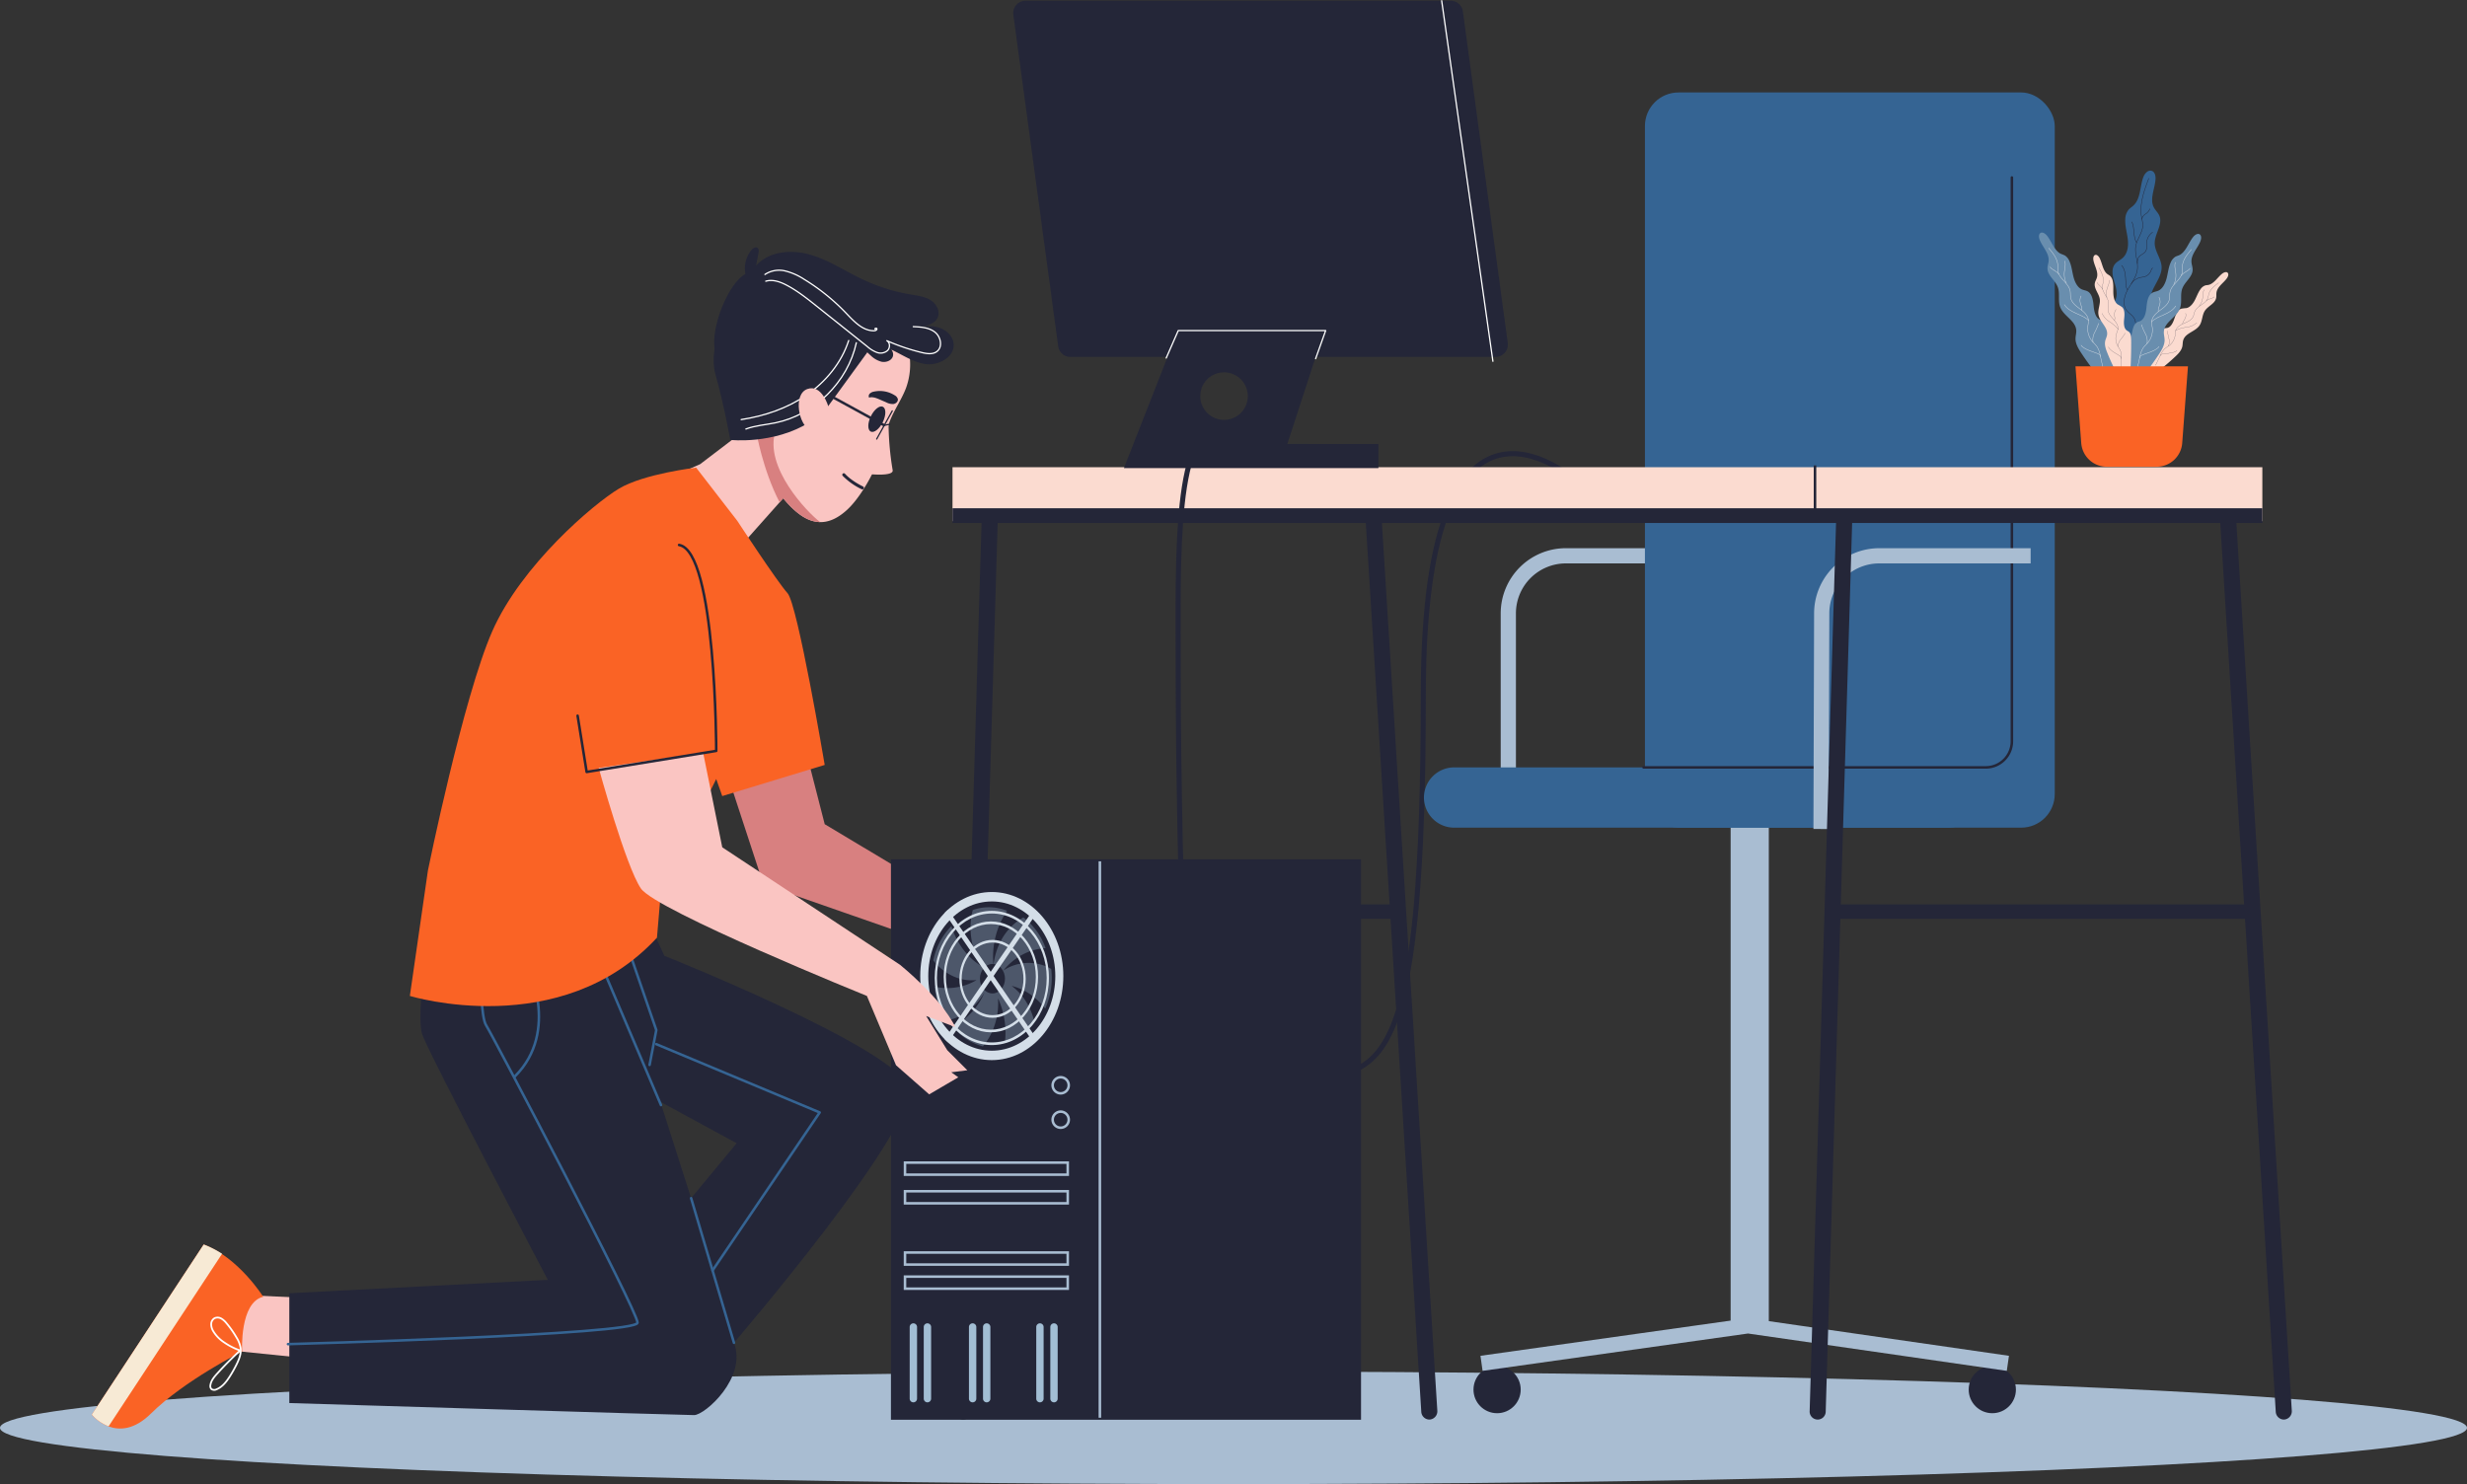 <svg xmlns="http://www.w3.org/2000/svg" width="1284.164" height="772.596" viewBox="0 0 1284.164 772.596"><rect x="0" y="0" width="1284.164" height="772.596" fill="#333333" stroke="none"/><g id="Group_144" data-name="Group 144" transform="translate(-1595.735 -1419.668)"><g id="Group_124" data-name="Group 124" transform="translate(1595.735 1420.041)"><ellipse id="Ellipse_54" data-name="Ellipse 54" cx="642.082" cy="29.281" rx="642.082" ry="29.281" transform="translate(0 713.662)" fill="#a9bdd2"></ellipse><g id="Group_123" data-name="Group 123" transform="translate(47.779)"><path id="Path_245" data-name="Path 245" d="M1875.349,1664.9l10.457,40.784,76.862,46.012,30.849,1.569,8.889,7.843-17.255,11.5-8.889,10.457-18.823-9.935-103.528-36.078-19.869-60.653Z" transform="translate(-1504.293 -1276.992)" fill="#d88080"></path><g id="Group_119" data-name="Group 119" transform="translate(415.986)"><path id="Path_246" data-name="Path 246" d="M2026.438,1892.993c38.693,0,58.562-10.458,58.562-198.689s82.613-108.758,82.613-108.758" transform="translate(-1807.88 -1333.083)" fill="none" stroke="#242638" stroke-miterlimit="10" stroke-width="2.63"></path><g id="Group_99" data-name="Group 99" transform="translate(277.445 47.755)"><path id="Path_247" data-name="Path 247" d="M2200.091,1602.448h-78.78a29.98,29.98,0,0,0-29.978,29.978v110.849" transform="translate(-2047.412 -1361.233)" fill="none" stroke="#a9bdd2" stroke-miterlimit="10" stroke-width="7.921"></path><circle id="Ellipse_55" data-name="Ellipse 55" cx="12.287" cy="12.287" r="12.287" transform="translate(283.57 662.997)" fill="#242638"></circle><circle id="Ellipse_56" data-name="Ellipse 56" cx="12.287" cy="12.287" r="12.287" transform="translate(25.795 662.997)" fill="#242638"></circle><rect id="Rectangle_209" data-name="Rectangle 209" width="19.869" height="285.486" transform="translate(159.65 358.688)" fill="#a9bdd2"></rect><path id="Path_248" data-name="Path 248" d="M2336.546,1671.979H2079.3a15.733,15.733,0,0,0-15.687,15.685h0a15.734,15.734,0,0,0,15.687,15.687h257.25a15.734,15.734,0,0,0,15.688-15.687h0A15.733,15.733,0,0,0,2336.546,1671.979Z" transform="translate(-2063.609 -1320.612)" fill="#356493"></path><rect id="Rectangle_210" data-name="Rectangle 210" width="213.33" height="382.739" rx="17.493" transform="translate(115.032)" fill="#356493"></rect><path id="Path_249" data-name="Path 249" d="M2135.78,1785.228H2313.9a13.594,13.594,0,0,0,13.594-13.594v-293.5" transform="translate(-2021.446 -1433.86)" fill="none" stroke="#242638" stroke-linecap="round" stroke-linejoin="round" stroke-width="1.32"></path><path id="Path_250" data-name="Path 250" d="M2303.194,1602.448h-78.778a29.979,29.979,0,0,0-29.978,29.978l-.348,112.243" transform="translate(-1987.381 -1361.233)" fill="none" stroke="#a9bdd2" stroke-miterlimit="10" stroke-width="7.921"></path><path id="Path_251" data-name="Path 251" d="M2082.532,1875.007l138.734-19.521,135.249,19.521" transform="translate(-2052.554 -1213.404)" fill="none" stroke="#a9bdd2" stroke-miterlimit="10" stroke-width="7.921"></path></g><g id="Group_114" data-name="Group 114" transform="translate(32.046)"><g id="Group_100" data-name="Group 100" transform="translate(446.184 260.736)"><path id="Path_252" data-name="Path 252" d="M2437.138,2062.526a4.274,4.274,0,0,1-4.171-4.1l-29.023-465.036H2212.53l-13.821,464.885a4.185,4.185,0,1,1-8.356-.274l13.938-469.133a4.282,4.282,0,0,1,4.183-4.247h199.389a4.27,4.27,0,0,1,4.174,4.1l29.281,469.132a4.323,4.323,0,0,1-3.9,4.664C2437.322,2062.521,2437.229,2062.526,2437.138,2062.526Z" transform="translate(-2190.351 -1584.625)" fill="#242638"></path><rect id="Rectangle_211" data-name="Rectangle 211" width="218.907" height="7.49" transform="translate(11.848 209.723)" fill="#242638"></rect></g><g id="Group_101" data-name="Group 101" transform="translate(1.398 260.736)"><path id="Path_253" data-name="Path 253" d="M2156.376,2062.526a4.274,4.274,0,0,1-4.171-4.1l-29.023-465.036H1931.767l-13.819,464.885a4.185,4.185,0,1,1-8.357-.274l13.938-469.133a4.282,4.282,0,0,1,4.182-4.247H2127.1a4.27,4.27,0,0,1,4.174,4.1l29.281,469.132a4.324,4.324,0,0,1-3.9,4.664C2156.56,2062.521,2156.467,2062.526,2156.376,2062.526Z" transform="translate(-1909.589 -1584.625)" fill="#242638"></path><rect id="Rectangle_212" data-name="Rectangle 212" width="218.907" height="7.49" transform="translate(11.848 209.723)" fill="#242638"></rect></g><rect id="Rectangle_213" data-name="Rectangle 213" width="681.82" height="28.104" transform="translate(0 242.851)" fill="#fbdbd0"></rect><rect id="Rectangle_214" data-name="Rectangle 214" width="681.82" height="7.669" transform="translate(0 264.223)" fill="#242638"></rect><line id="Line_19" data-name="Line 19" y1="25.098" transform="translate(448.969 241.914)" fill="none" stroke="#242638" stroke-miterlimit="10" stroke-width="1.32"></line><g id="Group_102" data-name="Group 102" transform="translate(31.603)"><path id="Path_254" data-name="Path 254" d="M2156.351,1420.041H1935.09a6.434,6.434,0,0,0-6.376,7.3l23.356,172.576a6.436,6.436,0,0,0,6.376,5.572h221.261a6.433,6.433,0,0,0,6.375-7.3l-23.356-172.576A6.433,6.433,0,0,0,2156.351,1420.041Z" transform="translate(-1928.655 -1420.041)" fill="#242638"></path><path id="Path_255" data-name="Path 255" d="M2050.089,1588.584l19.519-59.956-75.293-2.091-29.281,74.6h132.46v-12.549Zm-32.94-12.549a12.375,12.375,0,1,1,12.374-12.376A12.375,12.375,0,0,1,2017.148,1576.036Z" transform="translate(-1907.401 -1357.825)" fill="#242638"></path><path id="Path_256" data-name="Path 256" d="M2056.7,1543.075l5.229-14.64H1985.2l-6.275,14.292" transform="translate(-1899.287 -1356.716)" fill="none" stroke="#fff" stroke-linecap="round" stroke-linejoin="round" stroke-width="0.66"></path><line id="Line_20" data-name="Line 20" x2="26.666" y2="187.71" transform="translate(223.034 0)" fill="none" stroke="#fff" stroke-linecap="round" stroke-linejoin="round" stroke-width="0.66"></line></g><g id="Group_113" data-name="Group 113" transform="translate(565.551 88.445)"><g id="Group_104" data-name="Group 104" transform="translate(35.368)"><g id="Group_103" data-name="Group 103"><path id="Path_257" data-name="Path 257" d="M2311.433,1476.019c-1.947-.73-3.78,1.367-4.491,3.321-1.817,4.982-1.285,11.191-5.195,14.774-.77.705-1.678,1.261-2.379,2.034a7.916,7.916,0,0,0-1.778,4.83c-.237,3.511.853,6.959,1.28,10.453s.018,7.439-2.566,9.83c-1.25,1.155-2.91,1.844-4,3.148-2.277,2.715-1.255,6.776-.2,10.158s1.836,7.576-.707,10.044c-.686.666-1.557,1.126-2.191,1.841-1.527,1.72-1.264,4.333-.887,6.6q2.077,12.481,5.1,24.777a3.342,3.342,0,0,0,.846,1.784,3.378,3.378,0,0,0,2.458.513l6.5-.334a6.383,6.383,0,0,0,3.37-.81,6.281,6.281,0,0,0,1.985-3.167q2.9-7.859,5.047-15.972c.881-3.331,1.643-6.99.212-10.128-.748-1.643-2.05-3-2.676-4.7-2.333-6.3,5.494-12.189,5.333-18.907-.1-4.331-3.55-8.062-3.594-12.393-.054-4.992,4.405-9.911,2.373-14.47-.671-1.507-1.969-2.647-2.759-4.1-2.451-4.483.577-9.9.813-15C2313.4,1478.531,2312.954,1476.589,2311.433,1476.019Z" transform="translate(-2288.024 -1475.87)" fill="#356493"></path><path id="Path_258" data-name="Path 258" d="M2306.514,1478.432c-2.469,6.54-4.982,13.483-3.726,20.36a23.037,23.037,0,0,1,.615,3.856c.043,3.91-3.008,7.2-3.661,11.056-.679,4.021,1.324,8.1.833,12.149-.463,3.815-3.037,6.977-4.913,10.332s-3.013,7.785-.716,10.866c1.068,1.432,2.736,2.343,3.735,3.824,1.918,2.844.788,6.668-.464,9.862-2.131,5.436-4.485,11.326-2.882,16.94" transform="translate(-2284.728 -1474.374)" fill="none" stroke="#242638" stroke-linecap="round" stroke-linejoin="round" stroke-width="0.217"></path><path id="Path_259" data-name="Path 259" d="M2298.1,1512.461a5.585,5.585,0,0,1,.508-3.211c.872-1.4,2.833-1.822,3.706-3.224.8-1.29.428-2.947.515-4.462a7.162,7.162,0,0,1,3.106-5.445" transform="translate(-2282.152 -1464.041)" fill="none" stroke="#242638" stroke-linecap="round" stroke-linejoin="round" stroke-width="0.217"></path><path id="Path_260" data-name="Path 260" d="M2303.688,1488.445a5.382,5.382,0,0,1-2.2,2.622,4.532,4.532,0,0,0-2.015,2.736" transform="translate(-2281.335 -1468.524)" fill="none" stroke="#242638" stroke-linecap="round" stroke-linejoin="round" stroke-width="0.217"></path><path id="Path_261" data-name="Path 261" d="M2296.234,1492.726c1.534,3.341.542,7.5,2.359,10.7" transform="translate(-2283.227 -1466.023)" fill="none" stroke="#242638" stroke-linecap="round" stroke-linejoin="round" stroke-width="0.217"></path><path id="Path_262" data-name="Path 262" d="M2296.05,1515.974a7.657,7.657,0,0,1,4.949-3.26c.573-.1,1.159-.141,1.725-.28a5.269,5.269,0,0,0,3.663-3.5c.138-.442.363-1.015.824-.977" transform="translate(-2283.334 -1457.129)" fill="none" stroke="#242638" stroke-linecap="round" stroke-linejoin="round" stroke-width="0.217"></path></g><path id="Path_263" data-name="Path 263" d="M2292.848,1507.033c1.484,1.632,1.907,3.958,2.046,6.16s.069,4.466.8,6.547" transform="translate(-2285.205 -1457.665)" fill="none" stroke="#242638" stroke-linecap="round" stroke-linejoin="round" stroke-width="0.217"></path></g><g id="Group_106" data-name="Group 106" transform="translate(56.257 52.835)"><path id="Path_264" data-name="Path 264" d="M2343.328,1509.776c-.58-.987-2.061-.5-3.02.264-2.444,1.955-4.306,5.275-7.167,5.858-.562.114-1.133.109-1.69.279a5.033,5.033,0,0,0-2.376,1.89c-1.282,1.708-1.98,3.805-2.973,5.714s-2.494,3.785-4.392,4.179a20.608,20.608,0,0,0-2.753.331c-1.877.657-2.811,3.045-3.5,5.1s-1.77,4.428-3.677,4.876c-.514.121-1.038.078-1.546.241-1.224.39-1.991,1.8-2.595,3.072q-3.318,7-6.172,14.2a2.309,2.309,0,0,0-.242,1.174,1.671,1.671,0,0,0,.87,1.039q1.433.943,2.865,1.89a2.9,2.9,0,0,0,1.7.654,3.654,3.654,0,0,0,1.906-.979q3.871-3.073,7.508-6.513c1.494-1.413,3.045-3.031,3.495-5.076.236-1.073.143-2.175.447-3.233,1.131-3.94,6.426-4.451,8.615-7.915,1.411-2.232,1.207-5.217,2.644-7.432,1.657-2.552,5.2-3.637,5.871-6.6.222-.978.057-1.968.209-2.955.469-3.053,3.571-4.842,5.387-7.359C2343.316,1511.675,2343.78,1510.547,2343.328,1509.776Z" transform="translate(-2301.209 -1509.221)" fill="#fbdbd0"></path><g id="Group_105" data-name="Group 105" transform="translate(4.444 5.557)"><path id="Path_265" data-name="Path 265" d="M2336.844,1512.729c-2.159,1.6-4.458,3.4-5.152,5.991-.173.645-.238,1.32-.461,1.949-1.1,3.086-5.412,3.934-6.76,6.917-.412.909-.5,1.941-.941,2.836-.873,1.774-2.877,2.625-4.691,3.412s-3.777,1.854-4.341,3.748a12.785,12.785,0,0,0-.277,2.326,8.145,8.145,0,0,1-3.254,5.636,27.131,27.131,0,0,0-2.254,1.564,10.157,10.157,0,0,0-2.161,3.308q-1.269,2.643-2.538,5.282" transform="translate(-2304.014 -1512.729)" fill="none" stroke="#242638" stroke-linecap="round" stroke-linejoin="round" stroke-width="0.084"></path><path id="Path_266" data-name="Path 266" d="M2314.491,1522.759a4.306,4.306,0,0,1,.019,1.86c-.314,1.29-1.456,2.292-1.63,3.609" transform="translate(-2298.834 -1506.87)" fill="none" stroke="#242638" stroke-linecap="round" stroke-linejoin="round" stroke-width="0.084"></path><path id="Path_267" data-name="Path 267" d="M2320.978,1515c-.815,1.394-.622,3.132-.885,4.726a8.137,8.137,0,0,1-1.782,3.88" transform="translate(-2295.662 -1511.402)" fill="none" stroke="#242638" stroke-linecap="round" stroke-linejoin="round" stroke-width="0.084"></path><path id="Path_268" data-name="Path 268" d="M2324.853,1517.348c-1.165,1.012-3.01.947-4.127,2.01" transform="translate(-2294.25 -1510.031)" fill="none" stroke="#242638" stroke-linecap="round" stroke-linejoin="round" stroke-width="0.084"></path><path id="Path_269" data-name="Path 269" d="M2321.6,1525.887a10.053,10.053,0,0,1-5.288,2.3,18.281,18.281,0,0,0-5.6,1.6c-.054.03-.114.074-.108.136s.13.057.106,0" transform="translate(-2300.164 -1505.042)" fill="none" stroke="#242638" stroke-linecap="round" stroke-linejoin="round" stroke-width="0.084"></path><path id="Path_270" data-name="Path 270" d="M2307.934,1528.561a23.022,23.022,0,0,0,.718,3.978,6.082,6.082,0,0,1-.277,3.962" transform="translate(-2301.724 -1503.48)" fill="none" stroke="#242638" stroke-linecap="round" stroke-linejoin="round" stroke-width="0.084"></path><path id="Path_271" data-name="Path 271" d="M2314.227,1535.017a2.328,2.328,0,0,1-.791.531c-1.98.908-4.242.876-6.393,1.223-.629.1-1.359.326-1.549.935" transform="translate(-2303.149 -1499.708)" fill="none" stroke="#242638" stroke-linecap="round" stroke-linejoin="round" stroke-width="0.084"></path></g></g><g id="Group_108" data-name="Group 108" transform="translate(44.967 32.947)"><path id="Path_272" data-name="Path 272" d="M2333.023,1497.109c-1.014-1.065-2.725-.024-3.7,1.217-2.484,3.162-3.839,7.863-7.245,9.431-.672.307-1.386.469-2.035.846a6.478,6.478,0,0,0-2.417,3.061c-1.1,2.512-1.359,5.34-2.042,8.021s-2.009,5.464-4.265,6.516c-1.093.509-2.313.562-3.349,1.221-2.153,1.374-2.621,4.633-2.882,7.4s-.914,6.058-3.167,7.178c-.608.3-1.275.4-1.865.756-1.418.847-1.963,2.836-2.345,4.6q-2.1,9.724-3.553,19.57a2.967,2.967,0,0,0,.042,1.538,2.138,2.138,0,0,0,1.393,1.046l4.14,1.522a3.733,3.733,0,0,0,2.316.322,4.722,4.722,0,0,0,2.1-1.784q3.94-4.98,7.478-10.351c1.454-2.205,2.921-4.683,2.883-7.375-.021-1.41-.461-2.761-.391-4.175.26-5.26,6.729-7.452,8.453-12.428,1.111-3.207-.021-6.88,1.126-10.071,1.323-3.678,5.434-6.075,5.407-9.974-.009-1.288-.507-2.479-.607-3.756-.309-3.956,3.045-7.105,4.579-10.787C2333.565,1499.488,2333.815,1497.94,2333.023,1497.109Z" transform="translate(-2294.083 -1496.667)" fill="#698eae"></path><g id="Group_107" data-name="Group 107" transform="translate(5.897 8.122)"><path id="Path_273" data-name="Path 273" d="M2326.257,1501.794c-2.232,2.633-4.58,5.554-4.686,9-.027.859.091,1.72,0,2.573-.467,4.182-5.616,6.508-6.425,10.636-.247,1.258-.059,2.574-.345,3.821-.571,2.476-2.826,4.128-4.865,5.646s-4.179,3.427-4.33,5.963a16.634,16.634,0,0,0,.336,2.989,10.461,10.461,0,0,1-2.416,8.005c-.767.892-1.686,1.654-2.361,2.617a13.079,13.079,0,0,0-1.731,4.773q-.813,3.674-1.624,7.349" transform="translate(-2297.805 -1501.794)" fill="none" stroke="#d6dde5" stroke-linecap="round" stroke-linejoin="round" stroke-width="0.217"></path><path id="Path_274" data-name="Path 274" d="M2305.306,1517.52a5.543,5.543,0,0,1,.57,2.321c-.013,1.706-1.148,3.293-.979,4.992" transform="translate(-2293.672 -1492.607)" fill="none" stroke="#d6dde5" stroke-linecap="round" stroke-linejoin="round" stroke-width="0.217"></path><path id="Path_275" data-name="Path 275" d="M2310.8,1506.026c-.611,1.983.141,4.1.279,6.172a10.469,10.469,0,0,1-1.088,5.375" transform="translate(-2290.688 -1499.322)" fill="none" stroke="#d6dde5" stroke-linecap="round" stroke-linejoin="round" stroke-width="0.217"></path><path id="Path_276" data-name="Path 276" d="M2317.047,1507.984c-1.16,1.608-3.486,2.067-4.572,3.725" transform="translate(-2289.234 -1498.177)" fill="none" stroke="#d6dde5" stroke-linecap="round" stroke-linejoin="round" stroke-width="0.217"></path><path id="Path_277" data-name="Path 277" d="M2315.271,1520.361c-1.331,2.125-3.652,3.4-5.938,4.434s-4.7,1.945-6.538,3.645c-.057.054-.121.127-.1.2s.179.033.133-.03" transform="translate(-2294.948 -1490.947)" fill="none" stroke="#d6dde5" stroke-linecap="round" stroke-linejoin="round" stroke-width="0.217"></path><path id="Path_278" data-name="Path 278" d="M2299.394,1526.527a29.747,29.747,0,0,0,2.064,4.766,7.8,7.8,0,0,1,.815,5.038" transform="translate(-2296.876 -1487.344)" fill="none" stroke="#d6dde5" stroke-linecap="round" stroke-linejoin="round" stroke-width="0.217"></path><path id="Path_279" data-name="Path 279" d="M2308.869,1533.7a2.981,2.981,0,0,1-.832.895c-2.211,1.716-5.049,2.34-7.637,3.4-.757.312-1.6.81-1.663,1.625" transform="translate(-2297.261 -1483.154)" fill="none" stroke="#d6dde5" stroke-linecap="round" stroke-linejoin="round" stroke-width="0.217"></path></g></g><g id="Group_110" data-name="Group 110" transform="translate(0 32.25)"><path id="Path_280" data-name="Path 280" d="M2266.208,1496.669c1.014-1.064,2.725-.024,3.7,1.217,2.484,3.162,3.839,7.863,7.246,9.431a21.947,21.947,0,0,1,2.032.846,6.467,6.467,0,0,1,2.418,3.061c1.1,2.513,1.359,5.34,2.042,8.019s2.009,5.466,4.266,6.518c1.092.508,2.311.562,3.347,1.221,2.155,1.373,2.621,4.632,2.882,7.4s.916,6.058,3.168,7.178c.607.3,1.275.4,1.863.756,1.418.848,1.963,2.836,2.344,4.6q2.1,9.724,3.554,19.57a2.959,2.959,0,0,1-.043,1.538,2.135,2.135,0,0,1-1.391,1.045l-4.139,1.522a3.738,3.738,0,0,1-2.318.322,4.714,4.714,0,0,1-2.1-1.786q-3.937-4.978-7.478-10.35c-1.454-2.205-2.921-4.683-2.883-7.375.021-1.408.461-2.763.391-4.176-.26-5.258-6.729-7.452-8.453-12.427-1.11-3.206.021-6.88-1.126-10.071-1.323-3.679-5.434-6.076-5.407-9.974.01-1.29.507-2.479.607-3.756.309-3.956-3.045-7.105-4.578-10.787C2265.666,1499.048,2265.416,1497.5,2266.208,1496.669Z" transform="translate(-2265.698 -1496.227)" fill="#698eae"></path><g id="Group_109" data-name="Group 109" transform="translate(5.102 8.122)"><path id="Path_281" data-name="Path 281" d="M2268.919,1501.354c2.232,2.633,4.579,5.554,4.686,9,.025.859-.09,1.72,0,2.573.466,4.181,5.615,6.508,6.426,10.636.246,1.258.057,2.574.344,3.821.57,2.476,2.826,4.128,4.865,5.646s4.181,3.427,4.33,5.963a16.683,16.683,0,0,1-.336,2.99,10.472,10.472,0,0,0,2.416,8,35.07,35.07,0,0,1,2.361,2.617,13.081,13.081,0,0,1,1.731,4.773q.813,3.674,1.624,7.349" transform="translate(-2268.919 -1501.354)" fill="none" stroke="#d6dde5" stroke-linecap="round" stroke-linejoin="round" stroke-width="0.217"></path><path id="Path_282" data-name="Path 282" d="M2279.744,1517.08a5.557,5.557,0,0,0-.57,2.321c.012,1.706,1.148,3.294.979,4.992" transform="translate(-2262.927 -1492.167)" fill="none" stroke="#d6dde5" stroke-linecap="round" stroke-linejoin="round" stroke-width="0.217"></path><path id="Path_283" data-name="Path 283" d="M2274.3,1505.586c.611,1.983-.141,4.1-.279,6.172a10.453,10.453,0,0,0,1.09,5.375" transform="translate(-2265.954 -1498.882)" fill="none" stroke="#d6dde5" stroke-linecap="round" stroke-linejoin="round" stroke-width="0.217"></path><path id="Path_284" data-name="Path 284" d="M2269.322,1507.544c1.159,1.608,3.485,2.067,4.572,3.725" transform="translate(-2268.684 -1497.738)" fill="none" stroke="#d6dde5" stroke-linecap="round" stroke-linejoin="round" stroke-width="0.217"></path><path id="Path_285" data-name="Path 285" d="M2274.05,1519.921c1.33,2.124,3.653,3.4,5.938,4.433s4.7,1.945,6.538,3.647c.058.054.12.127.1.2s-.179.033-.134-.03" transform="translate(-2265.922 -1490.507)" fill="none" stroke="#d6dde5" stroke-linecap="round" stroke-linejoin="round" stroke-width="0.217"></path><path id="Path_286" data-name="Path 286" d="M2286.409,1526.087a29.858,29.858,0,0,1-2.066,4.765,7.8,7.8,0,0,0-.816,5.036" transform="translate(-2260.474 -1486.905)" fill="none" stroke="#d6dde5" stroke-linecap="round" stroke-linejoin="round" stroke-width="0.217"></path><path id="Path_287" data-name="Path 287" d="M2279.551,1533.261a2.975,2.975,0,0,0,.833.9c2.21,1.716,5.047,2.34,7.636,3.4.757.312,1.6.81,1.663,1.625" transform="translate(-2262.708 -1482.714)" fill="none" stroke="#d6dde5" stroke-linecap="round" stroke-linejoin="round" stroke-width="0.217"></path></g></g><g id="Group_112" data-name="Group 112" transform="translate(28.271 43.846)"><path id="Path_288" data-name="Path 288" d="M2284.235,1503.747c.939-.653,2.08.41,2.628,1.508,1.4,2.8,1.692,6.6,4.043,8.325.464.341.984.577,1.418.965a5.034,5.034,0,0,1,1.363,2.714c.445,2.088.2,4.284.3,6.433s.673,4.482,2.229,5.638a20.336,20.336,0,0,1,2.36,1.458c1.428,1.385,1.271,3.941,1.038,6.093s-.253,4.764,1.288,5.971c.415.325.909.507,1.3.868.947.868,1.052,2.47,1.064,3.878q.071,7.74-.361,15.476a2.306,2.306,0,0,1-.274,1.166,1.665,1.665,0,0,1-1.225.58l-3.4.51a2.9,2.9,0,0,1-1.817-.119,3.658,3.658,0,0,1-1.318-1.689q-2.221-4.415-4.076-9.063c-.763-1.91-1.492-4.029-1.041-6.075.236-1.071.784-2.032.952-3.121.629-4.051-3.96-6.738-4.495-10.8-.344-2.619,1.1-5.242.721-7.854-.431-3.011-3.189-5.485-2.557-8.453.209-.981.776-1.809,1.052-2.768.857-2.967-1.207-5.9-1.8-8.941C2283.449,1505.475,2283.5,1504.257,2284.235,1503.747Z" transform="translate(-2283.544 -1503.547)" fill="#fbdbd0"></path><g id="Group_111" data-name="Group 111" transform="translate(1.934 6.774)"><path id="Path_289" data-name="Path 289" d="M2285.429,1507.823c1.288,2.359,2.62,4.954,2.159,7.6-.114.659-.339,1.3-.4,1.963-.3,3.26,3.259,5.843,3.229,9.117-.008,1-.359,1.971-.335,2.967.046,1.977,1.506,3.591,2.823,5.068s2.649,3.268,2.366,5.225a12.891,12.891,0,0,1-.726,2.228,8.148,8.148,0,0,0,.586,6.481c.445.8,1.026,1.526,1.389,2.365a10.2,10.2,0,0,1,.572,3.911q.042,2.93.083,5.858" transform="translate(-2284.377 -1507.823)" fill="none" stroke="#242638" stroke-linecap="round" stroke-linejoin="round" stroke-width="0.084"></path><path id="Path_290" data-name="Path 290" d="M2291.373,1521.479a4.319,4.319,0,0,0-.8,1.679c-.257,1.3.359,2.692-.037,3.961" transform="translate(-2281.409 -1499.845)" fill="none" stroke="#242638" stroke-linecap="round" stroke-linejoin="round" stroke-width="0.084"></path><path id="Path_291" data-name="Path 291" d="M2289.323,1511.876c.153,1.61-.751,3.105-1.182,4.662a8.149,8.149,0,0,0-.013,4.268" transform="translate(-2282.962 -1505.455)" fill="none" stroke="#242638" stroke-linecap="round" stroke-linejoin="round" stroke-width="0.084"></path><path id="Path_292" data-name="Path 292" d="M2284.765,1512.606c.632,1.408,2.334,2.125,2.9,3.558" transform="translate(-2284.765 -1505.029)" fill="none" stroke="#242638" stroke-linecap="round" stroke-linejoin="round" stroke-width="0.084"></path><path id="Path_293" data-name="Path 293" d="M2286.428,1522.784a10.06,10.06,0,0,0,3.831,4.312,18.237,18.237,0,0,1,4.412,3.805c.036.049.073.115.041.168s-.141,0-.1-.044" transform="translate(-2283.793 -1499.083)" fill="none" stroke="#242638" stroke-linecap="round" stroke-linejoin="round" stroke-width="0.084"></path><path id="Path_294" data-name="Path 294" d="M2295.407,1529.249a23.111,23.111,0,0,1-2.323,3.308,6.075,6.075,0,0,0-1.411,3.712" transform="translate(-2280.731 -1495.306)" fill="none" stroke="#242638" stroke-linecap="round" stroke-linejoin="round" stroke-width="0.084"></path><path id="Path_295" data-name="Path 295" d="M2288.529,1533.817a2.268,2.268,0,0,0,.494.813c1.417,1.656,3.482,2.578,5.288,3.8.527.355,1.1.868,1.012,1.5" transform="translate(-2282.566 -1492.637)" fill="none" stroke="#242638" stroke-linecap="round" stroke-linejoin="round" stroke-width="0.084"></path></g></g><path id="Path_296" data-name="Path 296" d="M2336.251,1540.179h-58.562l3,39.946a13.339,13.339,0,0,0,13.3,12.341h25.968a13.338,13.338,0,0,0,13.3-12.341Z" transform="translate(-2258.693 -1438.3)" fill="#fa6325"></path></g></g><g id="Group_118" data-name="Group 118" transform="translate(0 446.97)"><rect id="Rectangle_215" data-name="Rectangle 215" width="244.702" height="291.76" fill="#242638"></rect><line id="Line_21" data-name="Line 21" y1="289.669" transform="translate(108.757 1.046)" fill="none" stroke="#a9bdd2" stroke-miterlimit="10" stroke-width="1.32"></line><path id="Path_297" data-name="Path 297" d="M1949.981,1777.986a4.182,4.182,0,1,0-4.182,4.182A4.184,4.184,0,0,0,1949.981,1777.986Z" transform="translate(-1857.434 -1660.34)" fill="none" stroke="#a9bdd2" stroke-miterlimit="10" stroke-width="1.32"></path><path id="Path_298" data-name="Path 298" d="M1949.981,1789.289a4.182,4.182,0,1,0-4.182,4.182A4.182,4.182,0,0,0,1949.981,1789.289Z" transform="translate(-1857.434 -1653.736)" fill="none" stroke="#a9bdd2" stroke-miterlimit="10" stroke-width="1.32"></path><rect id="Rectangle_216" data-name="Rectangle 216" width="84.705" height="6.274" transform="translate(7.32 157.906)" fill="none" stroke="#a9bdd2" stroke-miterlimit="10" stroke-width="1.32"></rect><rect id="Rectangle_217" data-name="Rectangle 217" width="84.705" height="6.274" transform="translate(7.32 172.808)" fill="none" stroke="#a9bdd2" stroke-miterlimit="10" stroke-width="1.32"></rect><rect id="Rectangle_218" data-name="Rectangle 218" width="84.705" height="6.274" transform="translate(7.32 204.703)" fill="none" stroke="#a9bdd2" stroke-miterlimit="10" stroke-width="1.32"></rect><rect id="Rectangle_219" data-name="Rectangle 219" width="84.705" height="6.274" transform="translate(7.32 217.252)" fill="none" stroke="#a9bdd2" stroke-miterlimit="10" stroke-width="1.32"></rect><g id="Group_117" data-name="Group 117" transform="translate(15.258 17.026)"><g id="Group_116" data-name="Group 116"><g id="Group_115" data-name="Group 115"><path id="Path_299" data-name="Path 299" d="M1969.727,1755.779c0-22.809-15.736-41.3-35.15-41.3s-35.149,18.491-35.149,41.3,15.736,41.3,35.149,41.3S1969.727,1778.59,1969.727,1755.779Z" transform="translate(-1897.339 -1712.024)" fill="#242638"></path><path id="Path_300" data-name="Path 300" d="M1935.348,1800.441c-20.533,0-37.239-19.628-37.239-43.756s16.706-43.756,37.239-43.756,37.24,19.628,37.24,43.756S1955.882,1800.441,1935.348,1800.441Zm0-82.6c-18.229,0-33.061,17.428-33.061,38.848s14.832,38.848,33.061,38.848,33.064-17.428,33.064-38.848S1953.577,1717.837,1935.348,1717.837Z" transform="translate(-1898.109 -1712.929)" fill="#d4dee8"></path></g><path id="Path_301" data-name="Path 301" d="M1963.778,1750.058a23.689,23.689,0,0,0-24.9.8c2.813-3.51,10.1-10.929,21.967-11.627a33.859,33.859,0,0,0-11.562-15.962s-13.227,6.114-15.563,24.665a42.92,42.92,0,0,1,7.053-28.139,25.018,25.018,0,0,0-17.836-.409s-4.715,15.234,4.974,29.411c-3.728-2.1-11.932-8.011-16.1-21.019a34.853,34.853,0,0,0-9.407,17.81s8.147,11.761,22.531,10.242a29.938,29.938,0,0,1-21.788,3.473,31.649,31.649,0,0,0,6.646,17.505s11.866-1.679,19.237-14.541a35.529,35.529,0,0,1-16.373,17.811,28.791,28.791,0,0,0,15.549,10.275s8.889-9.336,7.875-25a43.618,43.618,0,0,1,3.582,23.136,27.99,27.99,0,0,0,15.417-10.548s-2.026-11.845-11.929-19.072c4.78,1.176,11.565,4.186,17.507,11.834A39.058,39.058,0,0,0,1963.778,1750.058Zm-27.247,5.239-3.791,3.614-1.67-.737c.016-.041.038-.078.055-.12l-2.614-4.605,1.286-3.56,4.1-.654s-.017-.1-.041-.254l3.222,3.264-.06,3.265C1936.855,1755.443,1936.7,1755.36,1936.532,1755.3Z" transform="translate(-1895.599 -1710.003)" fill="#a2bed4" opacity="0.32"></path><path id="Path_302" data-name="Path 302" d="M1930.767,1744.248c0-4.235-2.921-7.668-6.525-7.668s-6.525,3.433-6.525,7.668,2.921,7.668,6.525,7.668S1930.767,1748.482,1930.767,1744.248Z" transform="translate(-1886.655 -1699.112)" fill="#242638"></path></g><path id="Path_303" data-name="Path 303" d="M1952.3,1787.8l-46.206-67.349,1.818-1.724,46.207,67.35Z" transform="translate(-1893.442 -1709.542)" fill="#d4dee8"></path><path id="Path_304" data-name="Path 304" d="M1907.916,1787.8l46.207-67.349-1.819-1.724-46.206,67.35Z" transform="translate(-1893.442 -1709.542)" fill="#d4dee8"></path><path id="Path_305" data-name="Path 305" d="M1932.59,1788.994c-16.4,0-29.734-15.672-29.734-34.933s13.337-34.934,29.734-34.934,29.732,15.671,29.732,34.934S1948.985,1788.994,1932.59,1788.994Zm0-68.493c-15.752,0-28.565,15.055-28.565,33.56s12.813,33.56,28.565,33.56,28.563-15.056,28.563-33.56S1948.341,1720.5,1932.59,1720.5Z" transform="translate(-1895.336 -1709.308)" fill="#d4dee8"></path><path id="Path_306" data-name="Path 306" d="M1930.376,1780.326c-13.544,0-24.567-12.948-24.567-28.864s11.023-28.864,24.567-28.864,24.565,12.948,24.565,28.864S1943.919,1780.326,1930.376,1780.326Zm0-56.354c-12.9,0-23.4,12.332-23.4,27.489s10.5,27.489,23.4,27.489,23.4-12.333,23.4-27.489S1943.276,1723.972,1930.376,1723.972Z" transform="translate(-1893.611 -1707.281)" fill="#d4dee8"></path><path id="Path_307" data-name="Path 307" d="M1928.233,1769.218c-9.513,0-17.255-9.095-17.255-20.275s7.742-20.273,17.255-20.273,17.254,9.095,17.254,20.273S1937.746,1769.218,1928.233,1769.218Zm0-39.173c-8.87,0-16.086,8.477-16.086,18.9s7.216,18.9,16.086,18.9,16.084-8.479,16.084-18.9S1937.1,1730.045,1928.233,1730.045Z" transform="translate(-1890.591 -1703.733)" fill="#d4dee8"></path></g><path id="Path_308" data-name="Path 308" d="M1942.763,1854.665h0a1.922,1.922,0,0,0-1.917,1.917v37.3a1.922,1.922,0,0,0,1.917,1.917h0a1.922,1.922,0,0,0,1.917-1.917v-37.3A1.922,1.922,0,0,0,1942.763,1854.665Z" transform="translate(-1857.884 -1613.099)" fill="#a2bed4"></path><path id="Path_309" data-name="Path 309" d="M1938.142,1854.665h0a1.922,1.922,0,0,0-1.917,1.917v37.3a1.922,1.922,0,0,0,1.917,1.917h0a1.922,1.922,0,0,0,1.917-1.917v-37.3A1.921,1.921,0,0,0,1938.142,1854.665Z" transform="translate(-1860.583 -1613.099)" fill="#a2bed4"></path><path id="Path_310" data-name="Path 310" d="M1920.649,1854.665h0a1.922,1.922,0,0,0-1.917,1.917v37.3a1.923,1.923,0,0,0,1.917,1.917h0a1.923,1.923,0,0,0,1.918-1.917v-37.3A1.923,1.923,0,0,0,1920.649,1854.665Z" transform="translate(-1870.803 -1613.099)" fill="#a2bed4"></path><path id="Path_311" data-name="Path 311" d="M1916.029,1854.665h0a1.921,1.921,0,0,0-1.917,1.917v37.3a1.921,1.921,0,0,0,1.917,1.917h0a1.922,1.922,0,0,0,1.917-1.917v-37.3A1.922,1.922,0,0,0,1916.029,1854.665Z" transform="translate(-1873.502 -1613.099)" fill="#a2bed4"></path><path id="Path_312" data-name="Path 312" d="M1901.177,1854.665h0a1.923,1.923,0,0,0-1.918,1.917v37.3a1.923,1.923,0,0,0,1.918,1.917h0a1.923,1.923,0,0,0,1.917-1.917v-37.3A1.923,1.923,0,0,0,1901.177,1854.665Z" transform="translate(-1882.179 -1613.099)" fill="#a2bed4"></path><path id="Path_313" data-name="Path 313" d="M1896.556,1854.665h0a1.921,1.921,0,0,0-1.917,1.917v37.3a1.921,1.921,0,0,0,1.917,1.917h0a1.922,1.922,0,0,0,1.917-1.917v-37.3A1.922,1.922,0,0,0,1896.556,1854.665Z" transform="translate(-1884.878 -1613.099)" fill="#a2bed4"></path></g><path id="Path_314" data-name="Path 314" d="M1984.987,1819.234s-2.091-69.506-2.091-130.712-2.486-129.42,23.855-129.42" transform="translate(-1833.355 -1338.8)" fill="none" stroke="#242638" stroke-miterlimit="10" stroke-width="2.63"></path></g><g id="Group_121" data-name="Group 121" transform="translate(0 647.481)"><path id="Path_315" data-name="Path 315" d="M1683.026,1845.46l85.025,3.8-4.183,34.161-95.51-9.76Z" transform="translate(-1601.088 -1818.988)" fill="#fac5c2"></path><g id="Group_120" data-name="Group 120"><path id="Path_316" data-name="Path 316" d="M1715.124,1855.961s-12.816-20.463-30.984-27.195l-58.245,88.583s13.4,16.631,30.81-.6,47.439-32.292,47.439-32.292S1702.756,1858.9,1715.124,1855.961Z" transform="translate(-1625.895 -1828.741)" fill="#fa6325"></path><path id="Path_317" data-name="Path 317" d="M1684.15,1828.75l-58.244,88.583a22.293,22.293,0,0,0,8.734,6.1l59.071-89.839A51.616,51.616,0,0,0,1684.15,1828.75Z" transform="translate(-1625.889 -1828.75)" fill="#f7ead5"></path><path id="Path_318" data-name="Path 318" d="M1678.51,1863.221a14.713,14.713,0,0,1,2.124,5.535c.323,2.831-.778,5.622-2.026,8.184a64.411,64.411,0,0,1-3.641,6.492c-1.741,2.725-3.839,5.44-6.831,6.671a2.58,2.58,0,0,1-2.777-.149,2.4,2.4,0,0,1-.461-2.071c.349-2.313,1.952-4.211,3.522-5.944q5.691-6.283,11.945-12.024a34.124,34.124,0,0,1-8.163-4.111,18.376,18.376,0,0,1-5.942-6.121,6.846,6.846,0,0,1-.968-3.521,3.622,3.622,0,0,1,1.771-3.056,3.824,3.824,0,0,1,3.52.208,9.849,9.849,0,0,1,2.706,2.448A51.355,51.355,0,0,1,1678.51,1863.221Z" transform="translate(-1603.137 -1814.72)" fill="none" stroke="#fff" stroke-linecap="round" stroke-linejoin="round" stroke-width="0.917"></path></g></g><path id="Path_319" data-name="Path 319" d="M2012.888,1808.372c-6.275-20.218-126.883-68.322-126.883-68.322l-7.669-16.731-117.819,27.188s-2.788,22.309-.7,29.978,65.533,128.277,65.533,128.277l-134.552,6.972V1972.9s205.139,6.275,210.716,6.275,27.713-19.521,20.74-37.647C1922.256,1941.528,2019.163,1828.59,2012.888,1808.372Zm-112.94,57.864-16.034-50.2,39.739,21.612Z" transform="translate(-1587.977 -1242.863)" fill="#242638"></path><path id="Path_320" data-name="Path 320" d="M1790.752,1740.921s0,20.915,2.788,25.1,78.78,148.495,78.78,154.768-181.959,11.156-181.959,11.156" transform="translate(-1588.234 -1232.579)" fill="none" stroke="#356493" stroke-linecap="round" stroke-linejoin="round" stroke-width="1.32"></path><path id="Path_321" data-name="Path 321" d="M1825.388,1813.413l-33.812-79.476,16.383-3.137,14.989,43.572-3.486,18.126" transform="translate(-1529.103 -1238.492)" fill="none" stroke="#356493" stroke-linecap="round" stroke-linejoin="round" stroke-width="1.32"></path><path id="Path_322" data-name="Path 322" d="M1771.226,1736.741s17.429,34.509-6.273,58.212" transform="translate(-1544.656 -1235.021)" fill="none" stroke="#356493" stroke-linecap="round" stroke-linejoin="round" stroke-width="1.32"></path><path id="Path_323" data-name="Path 323" d="M1811.379,1762.925l85.053,35.555-55.772,82.264" transform="translate(-1517.533 -1219.724)" fill="none" stroke="#356493" stroke-linecap="round" stroke-linejoin="round" stroke-width="1.32"></path><line id="Line_22" data-name="Line 22" x2="22.309" y2="75.293" transform="translate(311.971 623.373)" fill="none" stroke="#356493" stroke-linecap="round" stroke-linejoin="round" stroke-width="1.32"></line><g id="Group_122" data-name="Group 122" transform="translate(303.082 128.396)"><path id="Path_324" data-name="Path 324" d="M1851.948,1562.171l-21.149,16.1-13.589,6s8.472,27.865,32.614,48.382l5.473-15.558,22.326-25.1Z" transform="translate(-1817.209 -1465.403)" fill="#fac5c2"></path><path id="Path_325" data-name="Path 325" d="M1831.438,1551.621a57.038,57.038,0,0,1,12.682-30.374c23.776-29.059,57.882-8.739,78.457,13.182a35.974,35.974,0,0,1,7.284,36.445c-2.025,5.393-5.337,10.205-7.669,15.471a31.388,31.388,0,0,0-2.112,6.434,21.77,21.77,0,0,0-.442,3.869c-.046,2.164-2.478,16.023-3.805,15.023-.542-.407-2.738,2.284-3.481,3.77-3.148,6.3-8.046,14.21-13.238,18.969-18.418,16.885-32-3.267-43.5-20.234C1842.678,1595.082,1828.894,1574.588,1831.438,1551.621Z" transform="translate(-1809.075 -1497.734)" fill="#fac5c2"></path><path id="Path_326" data-name="Path 326" d="M1854.257,1561.409c-6.145,18.714,16.471,42.4,23.236,47.468-7.143-.124-13.472-5.454-19.229-12.407l-1.875,2.107c-8.926-17.155-12.183-36.971-12.183-36.971Z" transform="translate(-1801.438 -1465.848)" fill="#d88080"></path><path id="Path_327" data-name="Path 327" d="M1894.692,1550.526a14.513,14.513,0,0,0-10.747-1.92,4.315,4.315,0,0,0-2.137.969,1.842,1.842,0,0,0-.448,2.159c1.844-.545,3.791.235,5.554,1l3.382,1.466a7.242,7.242,0,0,0,3.74.873c1.286-.171,2.533-1.336,2.294-2.609A3.25,3.25,0,0,0,1894.692,1550.526Z" transform="translate(-1779.842 -1473.513)" fill="#242638"></path><path id="Path_328" data-name="Path 328" d="M1838.875,1591.731s22.537,2.535,41.31-9.226l7.506-5.405,30.6-42.059-77.948-17.52s-13.726,24.078-9.192,40.079S1838.875,1591.731,1838.875,1591.731Z" transform="translate(-1809.603 -1491.488)" fill="#242638"></path><path id="Path_329" data-name="Path 329" d="M1882.722,1583.688a.8.8,0,0,0,.55-1.494c-.06-.025-5.822-2.709-9.37-6.589a.8.8,0,1,0-1.176,1.079,35.261,35.261,0,0,0,9.874,6.963A.808.808,0,0,0,1882.722,1583.688Z" transform="translate(-1784.9 -1457.707)" fill="#242638"></path><path id="Path_330" data-name="Path 330" d="M1852.958,1501.378c.776.6.67,1.784.488,2.75q-.613,3.239-1.225,6.478c6.682-7.534,18.364-8.505,28.047-5.741s18.18,8.542,27.28,12.857a96.1,96.1,0,0,0,25.387,7.956c3.479.578,7.113,1.008,10.1,2.882s5.093,5.727,3.728,8.978c-1.458,3.466-5.806,4.5-9.548,4.883,3.628-.472,7.414-.585,10.844.689s6.443,4.182,6.947,7.805c.979,7.058-7.778,11.972-14.822,10.893s-12.973-5.691-19.589-8.339c2.223-.076,3.639,2.894,2.617,4.868s-3.6,2.739-5.774,2.283a12.96,12.96,0,0,1-5.684-3.343,52.3,52.3,0,0,1-10.363-12.587c-9.287,5.817-21.311,3.813-31.907,1.022s-27.594,7.52-37.934,11.145c-4.6-9.9,5.475-36.72,15.1-41.871a15.486,15.486,0,0,1,3.056-12.441C1850.51,1501.546,1851.946,1500.592,1852.958,1501.378Z" transform="translate(-1809.502 -1501.088)" fill="#242638"></path><path id="Path_331" data-name="Path 331" d="M1882.365,1558.481c1.743-3.568,4.548-5.779,6.266-4.941s1.7,4.412-.044,7.979-4.547,5.781-6.266,4.941S1880.622,1562.05,1882.365,1558.481Z" transform="translate(-1779.915 -1470.549)" fill="#242638"></path><path id="Path_332" data-name="Path 332" d="M1893.263,1583.139c.578,3.281-11.435,2.1-11.435,2.1l9.291-26.025A152.545,152.545,0,0,0,1893.263,1583.139Z" transform="translate(-1779.458 -1467.13)" fill="#fac5c2"></path><path id="Path_333" data-name="Path 333" d="M1847.353,1512.359c3.65-1.088,7.565.326,10.934,2.1,5.6,2.95,10.587,6.921,15.536,10.866q13.186,10.513,26.371,21.024a16.281,16.281,0,0,0,5.011,3.081,5.514,5.514,0,0,0,5.534-1c1.388-1.4,1.356-4.127-.353-5.112a107.337,107.337,0,0,0,18.185,6.167c2.642.64,5.694,1.1,7.859-.543,3.122-2.372,2.039-7.721-1.071-10.112s-7.3-2.654-11.218-2.822" transform="translate(-1799.599 -1494.726)" fill="none" stroke="#fff" stroke-linecap="round" stroke-linejoin="round" stroke-width="0.66"></path><path id="Path_334" data-name="Path 334" d="M1847.08,1510.8a13.36,13.36,0,0,1,10.5-1.839,31.819,31.819,0,0,1,9.99,4.417,107.647,107.647,0,0,1,21.68,17.474c4.086,4.276,8.6,9.266,14.518,9.257.673,0,1.537-.25,1.578-.924s-1.4-.326-.868.089" transform="translate(-1799.758 -1496.683)" fill="none" stroke="#fff" stroke-linecap="round" stroke-linejoin="round" stroke-width="0.66"></path><path id="Path_335" data-name="Path 335" d="M1898.318,1532.436c-4.441,20.4-21.637,37.428-42.077,41.671-5.152,1.07-10.494,1.4-15.425,3.233" transform="translate(-1803.418 -1482.774)" fill="none" stroke="#fff" stroke-linecap="round" stroke-linejoin="round" stroke-width="0.66"></path><path id="Path_336" data-name="Path 336" d="M1895.237,1531.7c-3.753,11.608-11.932,21.529-21.992,28.432s-21.919,10.909-33.981,12.735" transform="translate(-1804.324 -1483.203)" fill="none" stroke="#fff" stroke-linecap="round" stroke-linejoin="round" stroke-width="0.66"></path><path id="Path_337" data-name="Path 337" d="M1873.611,1556.907s-3.413-11.874-10.991-9.1-4.323,19.05,1.4,21.1S1873.611,1556.907,1873.611,1556.907Z" transform="translate(-1793.271 -1474.04)" fill="#fac5c2"></path><line id="Line_23" data-name="Line 23" x2="27.712" y2="15.163" transform="translate(81.83 77.555)" fill="none" stroke="#242638" stroke-miterlimit="10" stroke-width="1.32"></line><line id="Line_24" data-name="Line 24" x1="8.105" y2="14.64" transform="translate(105.489 85.136)" fill="none" stroke="#242638" stroke-linecap="round" stroke-linejoin="round" stroke-width="0.66"></line><path id="Path_338" data-name="Path 338" d="M1886.355,1559.807a9.233,9.233,0,0,1,2.614-.523" transform="translate(-1776.813 -1467.089)" fill="none" stroke="#242638" stroke-linecap="round" stroke-linejoin="round" stroke-width="0.66"></path></g><path id="Path_339" data-name="Path 339" d="M1879.425,1573.476s-27.19,3.138-40.261,10.98-50.719,39.738-65.881,74.247-33.465,124.443-33.465,124.443l-9.412,65.358s78.431,24.053,128.627-30.327l2.091-24.574,28.758-58.038,3.137,8.889,53.333-16.21s-14.117-83.659-19.346-89.41-26.143-37.647-26.143-37.647Z" transform="translate(-1564.839 -1330.403)" fill="#fa6325"></path><path id="Path_340" data-name="Path 340" d="M1846.834,1667.21l9.935,49.15,92.548,61.176s21.438,17.254,28.757,32.418l-15.163-5.752,10.98,17.778,10.457,10.457-8.366,1.046,3.66,2.614-15.163,8.889-17.255-15.163-15.163-36.079s-109.8-44.444-117.645-55.947-21.96-62.744-21.96-62.744Z" transform="translate(-1528.588 -1275.642)" fill="#fac5c2"></path><path id="Path_341" data-name="Path 341" d="M1785.525,1687.777l4.705,29.281,67.451-10.98s0-104.051-19.346-107.188" transform="translate(-1532.637 -1315.556)" fill="none" stroke="#242638" stroke-linecap="round" stroke-linejoin="round" stroke-width="1.32"></path></g></g></g></svg>